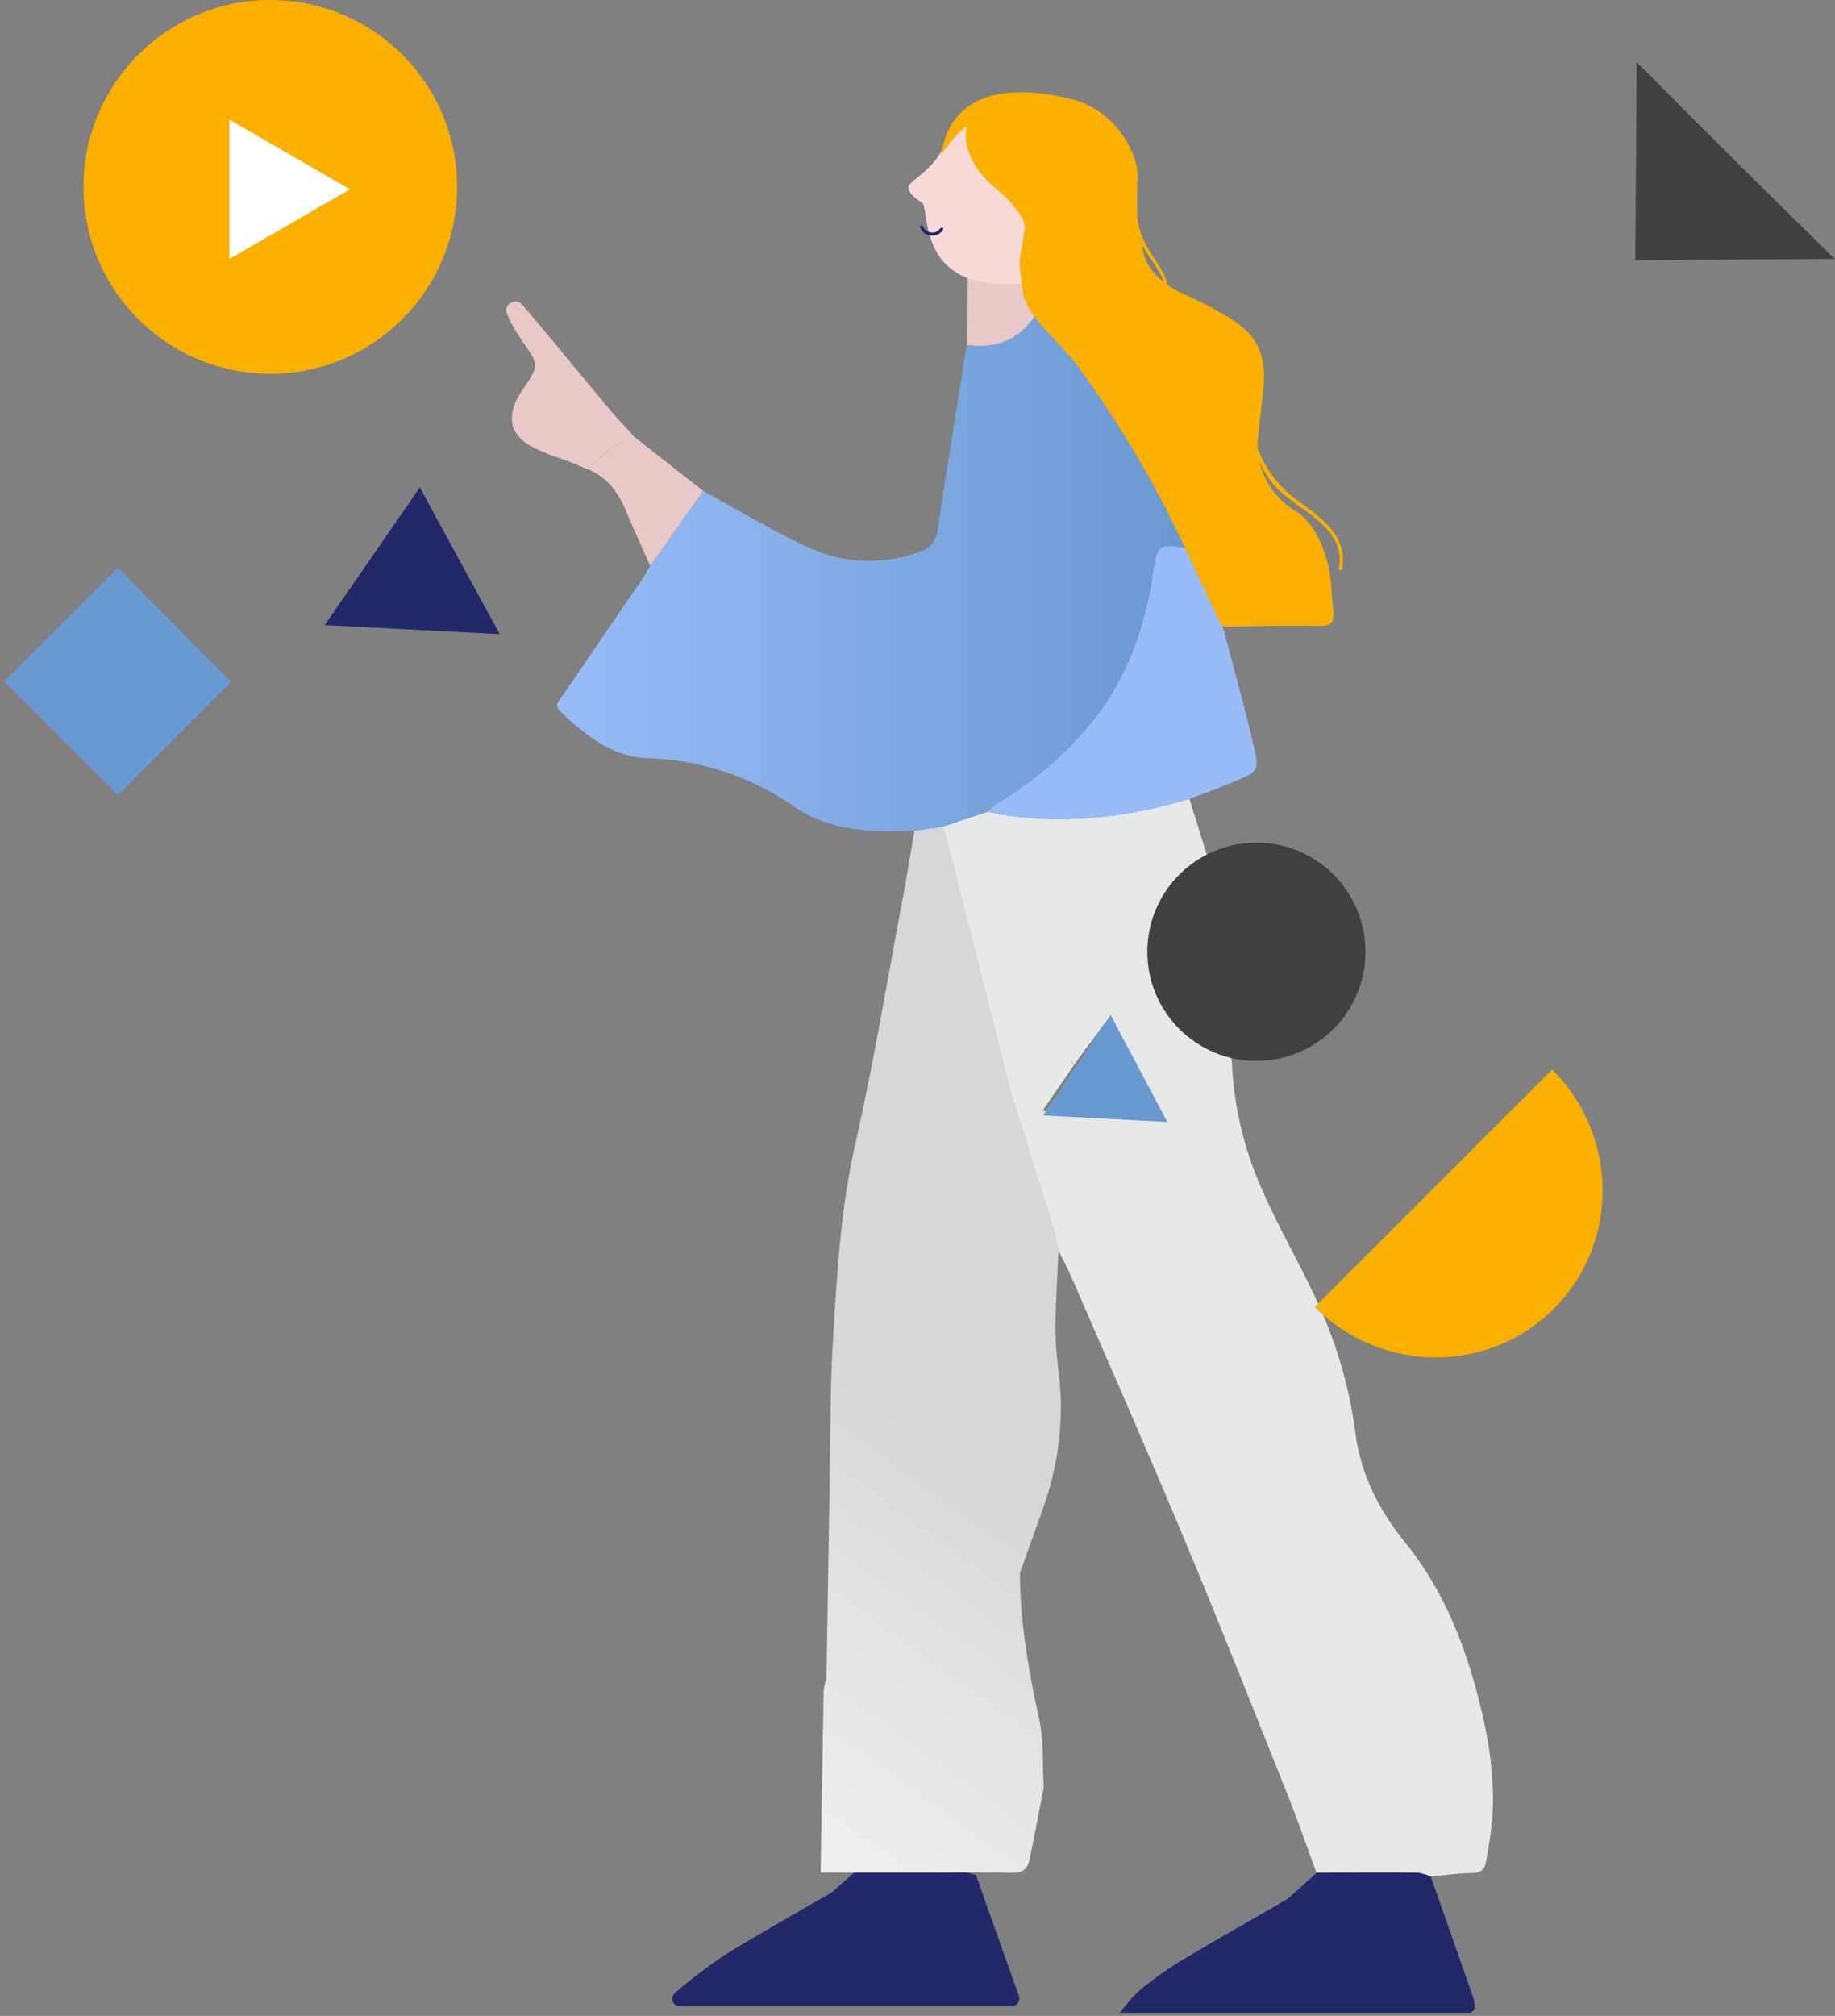 <?xml version="1.0" encoding="UTF-8"?> <svg xmlns="http://www.w3.org/2000/svg" width="388" height="426" viewBox="0 0 388 426" fill="none"><rect x="0" y="0" width="388" height="426" fill="#808080" stroke="none"/> <path d="M206.35 396.2L186 390.93L176 399.8C175.916 399.871 175.826 399.935 175.73 399.99C168.22 404.35 160.62 408.56 153.25 413.14C149.583 415.593 146.067 418.264 142.72 421.14C142.463 421.346 142.276 421.627 142.186 421.944C142.096 422.261 142.106 422.599 142.216 422.909C142.326 423.22 142.53 423.489 142.799 423.679C143.069 423.869 143.39 423.971 143.72 423.97H176H213.92C214.18 423.97 214.435 423.908 214.666 423.789C214.896 423.67 215.095 423.498 215.245 423.286C215.395 423.074 215.492 422.83 215.527 422.573C215.563 422.316 215.537 422.054 215.45 421.81C212.397 413.27 209.363 404.733 206.35 396.2Z" fill="#23286B"></path> <path d="M148.68 103.75C155.82 107.64 162.81 111.86 170.15 115.33C173.867 117.173 177.919 118.244 182.061 118.478C186.203 118.712 190.35 118.104 194.25 116.69C195.37 116.397 196.367 115.754 197.095 114.855C197.824 113.955 198.246 112.846 198.3 111.69C200.18 99.24 202.19 86.81 204.17 74.38C204.25 73.87 204.42 73.38 204.55 72.88C211.11 73.66 216.22 71.46 219.5 65.54C222.31 69.54 225.08 73.48 227.93 77.41C236.712 89.414 244.292 102.252 250.56 115.74C244.86 114.98 244.86 114.98 243.76 120.68C243.66 121.18 243.76 121.68 243.63 122.22C241.92 132.22 238.78 141.73 232.73 150.11C226.822 158.075 219.358 164.757 210.79 169.75C210.086 170.274 209.439 170.87 208.86 171.53L199.4 174.67L193.29 175.55C184.37 176.05 175.29 175.55 167.89 170.45C158.725 164.04 147.871 160.478 136.69 160.21C129.47 159.91 123.69 155.31 118.5 150.38C117.09 149.05 118.11 148.23 118.77 147.26C124.483 138.9 130.2 130.543 135.92 122.19C136.49 121.35 136.92 120.43 137.48 119.55C141.207 114.283 144.94 109.017 148.68 103.75Z" fill="url(#paint0_linear)"></path> <path d="M312.11 357C309 345.57 304.47 335 297 325.82C291.5 319.05 287.69 311.43 286.58 302.76C285.37 293.56 282.816 284.588 279 276.13C275.28 267.78 270.55 259.88 266.91 251.51C262.963 242.756 260.762 233.316 260.43 223.72V223.78L259.8 223.23L249.8 216.35L248.7 215.05L247.25 212.62C247.25 212.42 247.31 212.21 247.33 212.01C244.795 207.139 244.085 201.522 245.331 196.174C246.576 190.826 249.694 186.099 254.12 182.85C254.594 182.467 255.048 182.06 255.48 181.63C254.147 177.363 252.813 173.086 251.48 168.8C238.71 172.66 225.74 174.24 212.48 172.27C211.26 172.09 210.06 171.79 208.85 171.55L199.39 174.69C199.71 175.83 200.04 176.97 200.33 178.11L213.83 231.24C216.83 240.82 219.89 250.39 222.83 259.98C223.25 261.34 223.44 262.77 223.74 264.16C224.64 265.97 225.61 267.73 226.41 269.57C234.41 287.99 242.51 306.35 250.25 324.87C257.8 342.92 264.99 361.11 272.25 379.28C274.43 384.71 276.33 390.28 278.36 395.74C285.47 395.74 292.59 395.67 299.7 395.74C300.657 395.883 301.589 396.159 302.47 396.56C305.38 396.29 308.28 395.84 311.19 395.82C313 395.82 313.92 395.15 314.19 393.51C314.819 390.286 315.279 387.032 315.57 383.76C316.11 374.62 314.52 365.79 312.11 357ZM242.11 235.65C235.11 235.38 228.11 235.07 220.42 234.74L227.04 225.16C226.19 223.74 226.3 223.58 228.35 223.31L228.76 222.73C230.23 220.73 231.76 218.88 233.12 216.84C234.12 215.28 234.65 216.28 235.31 217.06C238.19 222.18 241.1 227.28 243.96 232.41C244.5 233.41 244.87 234.41 245.32 235.41C244.264 235.53 243.203 235.597 242.14 235.61L242.11 235.65Z" fill="#E7E8E8"></path> <path d="M251.52 168.8C238.75 172.66 225.78 174.24 212.52 172.27C211.3 172.09 210.1 171.79 208.89 171.55C209.469 170.89 210.116 170.293 210.82 169.77C219.388 164.777 226.852 158.095 232.76 150.13C238.81 141.75 241.95 132.29 243.66 122.24C243.75 121.73 243.66 121.24 243.79 120.7C244.89 115 244.89 115 250.59 115.76C252.797 120.513 255.017 125.263 257.25 130.01C257.43 130.41 257.64 130.79 257.86 131.18C258.324 132.004 258.68 132.885 258.92 133.8C261.02 141.8 263.25 149.68 265.1 157.7C266.3 162.91 266.03 163.04 261.03 165.16C257.89 166.48 254.69 167.59 251.52 168.8Z" fill="url(#paint1_linear)"></path> <path d="M215.66 332.4C217.21 328.07 218.74 323.73 220.3 319.4C223.153 311.777 224.511 303.676 224.3 295.54C224.15 291.03 223.24 286.54 223.19 282.05C223.13 276.05 223.58 270.13 223.8 264.16C223.5 262.77 223.31 261.34 222.89 259.98C219.89 250.39 216.89 240.82 213.89 231.24L200.39 178.11C200.1 176.97 199.77 175.83 199.45 174.69L193.34 175.57C192.54 180.22 191.81 184.89 190.93 189.57C187.63 207.02 184.75 224.57 180.82 241.88C177.67 255.75 176.94 269.77 176.1 283.8C175.5 293.8 175.61 303.8 175.41 313.8C175.19 327.46 174.973 341.127 174.76 354.8C174.479 355.539 174.281 356.307 174.17 357.09C173.93 369.97 173.71 382.85 173.51 395.73H197.09C202.64 395.73 208.2 395.58 213.75 395.78C216.03 395.86 217.27 395.08 217.69 393C218.74 387.91 219.69 382.81 220.69 377.72C220.4 372.83 220.74 367.81 219.69 363.08C217.46 353 215.69 342.81 215.66 332.4Z" fill="url(#paint2_linear)"></path> <path d="M311.47 422C308.497 413.52 305.517 405.043 302.53 396.57C301.649 396.169 300.717 395.893 299.76 395.75C292.65 395.7 285.53 395.75 278.42 395.75L272.2 401.32C264.53 405.75 256.82 410.1 249.2 414.66C246.228 416.517 243.39 418.582 240.71 420.84C239.279 422.23 237.965 423.735 236.78 425.34H272.19H310.55C310.728 425.339 310.903 425.301 311.066 425.23C311.229 425.158 311.375 425.054 311.496 424.924C311.617 424.794 311.71 424.64 311.769 424.473C311.828 424.305 311.852 424.127 311.84 423.95V423.95C311.8 423.288 311.669 422.635 311.45 422.01L311.47 422Z" fill="#23286B"></path> <path d="M204.63 55.59H215.49L219.49 65.59C216.21 71.51 211.1 73.71 204.54 72.93C204.567 67.136 204.597 61.356 204.63 55.59Z" fill="#E8C9C8"></path> <path d="M212.71 60L215.71 59.93C215.923 59.945 216.137 59.945 216.35 59.93L217.03 59.85C216.935 59.378 216.935 58.892 217.03 58.42C217.1 56.04 218.9 56.15 221.54 55.68C224.18 55.21 226.89 50.75 221.84 48.97C216.79 47.19 219.58 38.3 218 33.57C216.42 28.84 217.46 26.32 213 25.88C211.43 25.74 207.1 22.52 200.72 29.26C200.428 29.621 200.167 30.006 199.94 30.41L199.76 30.63C199.526 30.981 199.326 31.352 199.16 31.74C197 35.92 192.6 38.14 192.16 39.33C191.72 40.52 193.78 42.23 194.88 42.73C195.98 43.23 195.29 49.36 198.67 54.27C201.88 58.82 207.28 60.11 212.71 60Z" fill="#F9D9D7"></path> <path d="M125.34 98.25C124.76 98.82 126.03 100.02 123.16 98.71C119.54 97.05 115.57 96.16 112.16 94.22C107.41 91.54 107.09 87.3 110.52 82.31C114.07 77.14 114.02 77.18 110.29 71.88C109.004 70.044 107.924 68.072 107.07 66C107.009 65.851 106.988 65.689 107.01 65.53C107.045 65.184 107.17 64.853 107.373 64.57C107.575 64.287 107.848 64.061 108.164 63.916C108.48 63.771 108.829 63.71 109.175 63.741C109.522 63.771 109.854 63.892 110.14 64.09C110.224 64.155 110.301 64.229 110.37 64.31C114.86 69.55 119.2 74.91 123.64 80.19C126.47 83.55 129.16 87.03 132.2 90.19C136.68 94.83 132.77 92.72 131.61 93.34C130.657 93.837 129.742 94.401 128.87 95.03C127.623 96.023 126.444 97.099 125.34 98.25V98.25Z" fill="#E8C9C8"></path> <path d="M205.39 23.19C208.486 21.432 211.924 20.363 215.47 20.054C219.016 19.745 222.587 20.204 225.94 21.4C234.47 24.19 238.03 31.04 239.84 39.16C240.08 40.26 240.17 41.39 240.33 42.51C234.99 41.51 229.62 40.62 224.33 39.42C222.74 39.06 221.33 37.83 219.86 37C220.47 31.93 218.86 29.71 213.21 27.64L205.39 23.19Z" fill="#F9B000"></path> <path d="M124.38 99.18C125.796 97.712 127.295 96.326 128.87 95.03C130.477 93.961 132.147 92.989 133.87 92.12L148.68 103.75C144.94 109.023 141.207 114.297 137.48 119.57C135.74 115.64 133.93 111.75 132.28 107.79C130.63 103.83 128.3 100.87 124.38 99.18Z" fill="#E8C9C8"></path> <path d="M228.38 223.27C227.95 223.89 227.51 224.5 227.07 225.12C226.22 223.7 226.33 223.54 228.38 223.27Z" fill="#E7E8E8"></path> <path d="M248.72 215.05L249.82 216.35L248.72 215.05Z" fill="#E7E8E8"></path> <path d="M259.82 223.23L260.45 223.78L259.82 223.23Z" fill="#FEFEFE"></path> <path d="M198.84 48.24C198.642 48.533 198.371 48.771 198.054 48.928C197.737 49.086 197.384 49.159 197.03 49.14C196.757 49.131 196.488 49.066 196.24 48.95C195.987 48.835 195.76 48.672 195.57 48.47C195.387 48.265 195.245 48.028 195.15 47.77C194.98 47.38 194.4 47.77 194.57 48.09C194.76 48.556 195.071 48.964 195.47 49.27C195.874 49.569 196.352 49.753 196.853 49.8C197.353 49.848 197.857 49.758 198.31 49.54C198.768 49.319 199.153 48.972 199.42 48.54C199.66 48.23 199.09 47.89 198.84 48.24Z" fill="#1C2868"></path> <path d="M265.66 224.19C278.396 224.19 288.72 213.866 288.72 201.13C288.72 188.394 278.396 178.07 265.66 178.07C252.924 178.07 242.6 188.394 242.6 201.13C242.6 213.866 252.924 224.19 265.66 224.19Z" fill="#40403F"></path> <path d="M57.151 79C78.966 79 96.651 61.315 96.651 39.5C96.651 17.685 78.966 0 57.151 0C35.336 0 17.651 17.685 17.651 39.5C17.651 61.315 35.336 79 57.151 79Z" fill="#F9B000"></path> <path d="M220.54 235.72L246.83 237.1L234.83 214.49L220.54 235.72Z" fill="#6999D1"></path> <path d="M68.651 132.108L105.651 134L88.769 103L68.651 132.108Z" fill="#23286B"></path> <path d="M24.938 168.011L48.853 144.092L24.938 119.989L0.926 144L24.938 168.011Z" fill="#6999D1"></path> <path d="M387.932 54.719L366.852 33.935L346.065 13.148L345.787 55L387.932 54.719Z" fill="#40403F"></path> <path d="M278 276.205C285.51 268.695 289.239 264.966 303.102 251.103C316.966 237.239 322.701 231.504 328.205 226C342.263 240.059 342.422 262.695 328.558 276.558C314.694 290.422 292.059 290.264 278 276.205Z" fill="#F9B000"></path> <path d="M273.35 105C269.993 102.296 267.427 98.738 265.92 94.7C265.908 93.976 265.934 93.251 266 92.53C266.29 89.53 266.66 86.58 267 83.6C268.07 74.46 265.89 70.25 257.81 65.93C255.663 64.691 253.453 63.563 251.19 62.55C243.84 59.55 240.12 54.24 240.42 46.24C232.5 46.79 225.29 44.35 218.3 41C217.82 43.17 217.3 45.32 216.86 47.51C216.39 49.92 216.02 52.34 215.61 54.76C215.61 54.76 215.488 57 216.331 62C217.173 67 224.4 72.57 227.92 77.43C236.702 89.434 244.282 102.272 250.55 115.76C252.757 120.513 254.977 125.263 257.21 130.01C257.59 130.83 258.08 131.61 258.52 132.41C265.32 132.34 272.13 132.14 278.92 132.28C281.73 132.33 282.2 131.28 281.92 128.82C281.64 126.36 281.63 125.98 281.48 123.89C281.48 123.32 280.71 111.72 273.28 107.56C269.716 105.229 267.205 101.597 266.28 97.44C267.022 99.249 268.034 100.934 269.28 102.44C274.08 107.89 284.75 111.1 283.11 120.09C283.076 120.173 283.076 120.267 283.11 120.35C283.136 120.388 283.171 120.421 283.21 120.445C283.25 120.469 283.294 120.484 283.34 120.49C283.385 120.5 283.43 120.5 283.475 120.491C283.52 120.483 283.562 120.465 283.6 120.44C283.638 120.414 283.67 120.38 283.695 120.34C283.719 120.3 283.734 120.256 283.74 120.21C285.2 112.75 278.38 108.81 273.35 105Z" fill="#F9B000"></path> <path d="M226.329 20.887C237.064 23.537 240.651 33.885 240.58 36.924C240.389 40.032 240.367 43.148 240.515 46.259C240.621 46.91 240.743 47.558 240.906 48.199C241.646 51.121 243.185 53.282 244.793 55.731C246.609 58.498 247.856 61.361 246.534 64.586C246.372 64.984 245.79 64.65 245.951 64.256C247.989 59.283 243.254 55.517 241.317 51.419C241.626 52.669 242.026 54.784 242.689 55.888C244.587 58.746 245.547 61.249 245.235 64.667C228.508 70.151 218.3 58.5 218.3 58.5C218.8 55.5 215.65 55.353 216.331 52C216.331 51.656 216.831 49.5 216.831 48C216.331 47 216.528 46.894 216.331 46.5C215.831 45.5 215.576 45.216 215.488 45.088C214.156 43.151 212.545 41.424 210.705 39.961C202.243 32.849 204.47 26.639 204.47 26.639C201.988 28.198 198.974 32.778 198.974 32.778C201.247 17.985 215.594 18.238 226.329 20.887Z" fill="#F9B000"></path> <path d="M74 40L48.5 54.722L48.5 25.278L74 40Z" fill="white"></path> <defs> <linearGradient id="paint0_linear" x1="117.79" y1="120.64" x2="250.56" y2="120.64" gradientUnits="userSpaceOnUse"> <stop stop-color="#97BCF8"></stop> <stop offset="1" stop-color="#6A99D1"></stop> </linearGradient> <linearGradient id="paint1_linear" x1="10880.3" y1="10864.7" x2="14106.9" y2="10864.7" gradientUnits="userSpaceOnUse"> <stop stop-color="#97BCF8"></stop> <stop offset="1" stop-color="#6A99D1"></stop> </linearGradient> <linearGradient id="paint2_linear" x1="157.702" y1="384.99" x2="223.538" y2="294.556" gradientUnits="userSpaceOnUse"> <stop offset="0.09" stop-color="#EEEEEE"></stop> <stop offset="0.818" stop-color="#D6D7D8"></stop> </linearGradient> </defs> </svg> 